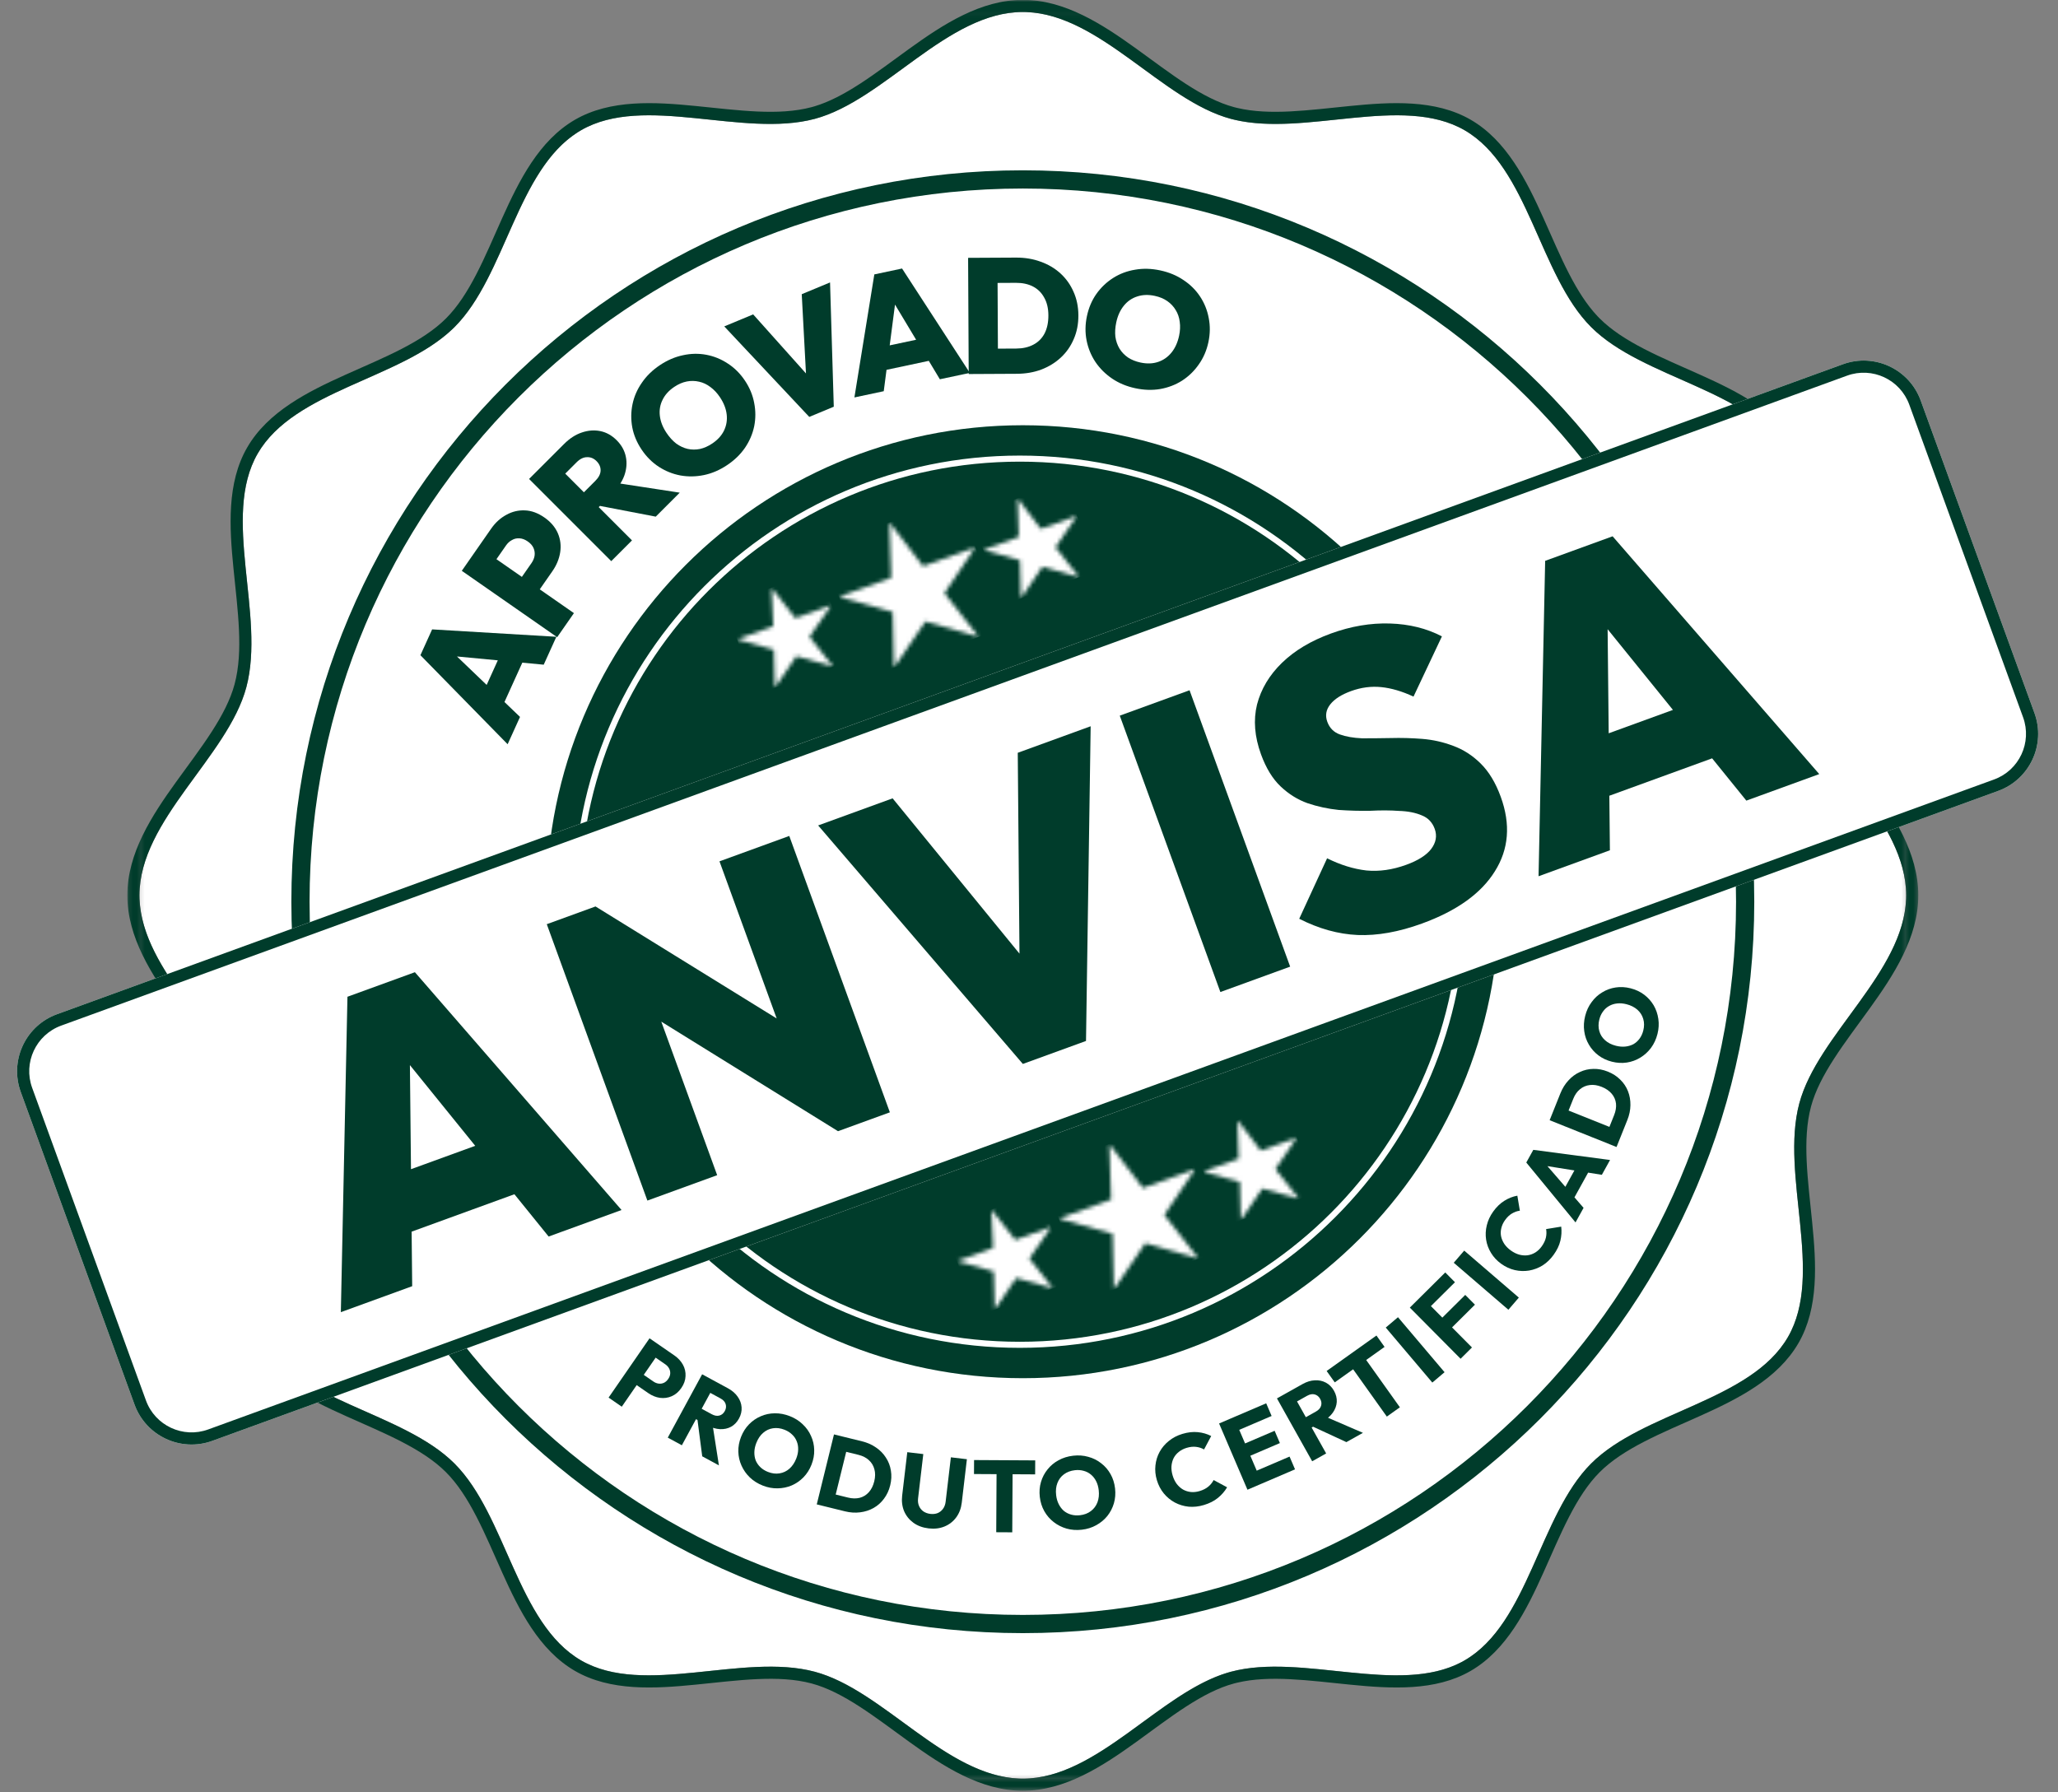 
<svg xmlns="http://www.w3.org/2000/svg" width="519" height="452" viewBox="0 0 519 452" fill="none"><rect x="0" y="0" width="519" height="452" fill="#808080" stroke="none"/><mask id="mask0_2036_1019" style="mask-type:alpha" maskUnits="userSpaceOnUse" x="32" y="-1" width="452" height="453"><path d="M35.211 3.055H480.678V448.522H35.211V3.055Z" fill="black"></path><path d="M480.677 3.053H35.21V448.52H480.677V3.053ZM483.739 451.582H32.148V-0.008H483.739V451.582Z" fill="black"></path></mask><g mask="url(#mask0_2036_1019)"><path d="M453.761 278.268C458.463 260.708 480.709 244.84 480.709 225.797C480.709 206.749 458.463 190.881 453.761 173.31C448.904 155.143 460.107 130.302 450.892 114.386C441.558 98.239 414.353 95.579 401.258 82.479C388.153 69.384 385.487 42.184 369.357 32.846C353.435 23.636 328.6 34.828 310.422 29.976C292.851 25.28 276.994 3.023 257.946 3.023C238.897 3.023 223.03 25.28 205.469 29.976C187.291 34.828 162.45 23.636 146.535 32.846C130.393 42.184 127.728 69.384 114.633 82.479C101.527 95.579 74.322 98.245 64.989 114.386C55.779 130.302 66.977 155.143 62.125 173.321C57.428 190.881 35.172 206.749 35.172 225.797C35.172 244.84 57.428 260.708 62.125 278.279C66.977 296.446 55.779 321.287 64.989 337.203C74.322 353.339 101.527 356.01 114.622 369.11C127.728 382.216 130.393 409.405 146.535 418.754C162.45 427.964 187.291 416.755 205.469 421.613C223.03 426.304 238.897 448.571 257.946 448.571C276.994 448.571 292.851 426.304 310.422 421.613C328.6 416.755 353.435 427.964 369.346 418.754C385.487 409.405 388.153 382.216 401.258 369.11C414.353 356.01 441.558 353.35 450.892 337.208C460.107 321.292 448.904 296.446 453.761 278.268Z" fill="white"></path><path d="M480.708 225.8C480.708 207.049 459.152 191.381 453.994 174.135L453.76 173.313C448.903 155.146 460.107 130.305 450.892 114.389C441.558 98.242 414.352 95.582 401.257 82.482C388.152 69.388 385.487 42.188 369.356 32.849C353.684 23.783 329.373 34.487 311.278 30.195L310.422 29.979C293.125 25.356 277.49 3.718 258.836 3.043L257.945 3.026C238.896 3.026 223.028 25.282 205.468 29.979C187.29 34.831 162.449 23.639 146.533 32.849L145.787 33.299C130.306 43.033 127.523 69.592 114.633 82.482L114.008 83.089C100.681 95.669 74.175 98.5 64.987 114.389C55.778 130.304 66.975 155.146 62.123 173.324C57.427 190.884 35.171 206.752 35.171 225.8L35.187 226.691C35.863 245.34 57.5 260.986 62.123 278.281C66.975 296.449 55.778 321.29 64.987 337.206C74.321 353.342 101.526 356.013 114.621 369.112C127.726 382.218 130.392 409.408 146.533 418.758C162.449 427.967 187.29 416.759 205.468 421.616C222.754 426.234 238.4 447.882 257.054 448.558L257.945 448.574C276.695 448.574 292.353 426.998 309.598 421.849L310.422 421.616C328.315 416.835 352.66 427.621 368.593 419.175L369.344 418.758C385.486 409.408 388.151 382.218 401.257 369.112C414.352 356.012 441.558 353.353 450.892 337.212C460.107 321.296 448.903 296.449 453.76 278.271C458.389 260.986 480.017 245.34 480.692 226.691L480.708 225.8ZM483.77 225.8C483.77 236.434 477.578 245.912 471.481 254.38C468.338 258.747 465.217 262.835 462.527 267.002C459.853 271.143 457.774 275.117 456.717 279.06C454.471 287.466 455.932 297.492 457.006 308.286C458.035 318.633 458.713 329.813 453.541 338.746L453.539 338.744C448.311 347.784 438.241 352.822 428.741 357.095C423.84 359.299 419.069 361.298 414.629 363.592C410.215 365.872 406.375 368.323 403.423 371.277V371.278C400.467 374.234 398.013 378.074 395.732 382.489C393.437 386.929 391.437 391.699 389.232 396.6C384.956 406.1 379.919 416.171 370.88 421.407H370.878C361.948 426.576 350.772 425.897 340.429 424.866C329.976 423.824 320.244 422.419 312.005 424.374L311.211 424.574C307.265 425.628 303.29 427.705 299.148 430.379C294.98 433.07 290.893 436.193 286.527 439.338C278.059 445.438 268.582 451.636 257.945 451.636C247.308 451.636 237.828 445.438 229.359 439.338C224.992 436.193 220.904 433.07 216.737 430.379C212.595 427.705 208.622 425.628 204.679 424.574C196.274 422.328 186.249 423.79 175.456 424.866C165.111 425.897 153.933 426.575 145.001 421.407H144.999C135.96 416.171 130.923 406.1 126.648 396.6C124.442 391.699 122.44 386.929 120.146 382.489C117.865 378.074 115.412 374.234 112.456 371.278V371.277C109.504 368.323 105.663 365.871 101.249 363.59C96.809 361.296 92.039 359.295 87.138 357.09C77.638 352.815 67.565 347.776 62.337 338.738C57.169 329.806 57.846 318.628 58.875 308.285C59.915 297.831 61.318 288.1 59.365 279.865L59.166 279.072C58.111 275.126 56.032 271.15 53.358 267.007C50.668 262.838 47.546 258.749 44.402 254.382C38.304 245.912 32.109 236.434 32.109 225.8C32.109 215.164 38.304 205.685 44.402 197.216C47.547 192.849 50.667 188.76 53.358 184.592C56.032 180.451 58.112 176.476 59.166 172.533C61.409 164.127 59.948 154.103 58.875 143.311C57.846 132.967 57.169 121.788 62.337 112.856C67.565 103.815 77.638 98.778 87.139 94.503C92.041 92.298 96.813 90.298 101.255 88.005C105.671 85.724 109.513 83.27 112.468 80.316C115.42 77.364 117.871 73.525 120.151 69.112C122.444 64.672 124.443 59.901 126.648 55.001C130.922 45.501 135.961 35.429 145.001 30.198C153.933 25.03 165.111 25.705 175.456 26.733C186.248 27.805 196.272 29.265 204.677 27.022L205.417 26.812C209.118 25.705 212.854 23.721 216.737 21.214C220.905 18.523 224.993 15.402 229.36 12.258C237.829 6.16 247.308 -0.035 257.945 -0.035C268.581 -0.035 278.059 6.16 286.527 12.258C290.893 15.402 294.98 18.523 299.148 21.214C303.29 23.888 307.265 25.967 311.211 27.022L312.003 27.221C320.244 29.174 329.978 27.772 340.432 26.733C350.777 25.705 361.954 25.03 370.889 30.198H370.89C379.925 35.429 384.959 45.502 389.233 55.001C391.438 59.901 393.438 64.671 395.732 69.11C397.87 73.248 400.16 76.882 402.873 79.752L403.422 80.316L403.423 80.318C406.375 83.271 410.215 85.723 414.629 88.003C419.069 90.296 423.84 92.297 428.741 94.502C438.241 98.775 448.313 103.812 453.541 112.855L454.009 113.7C458.67 122.486 458.003 133.29 457.006 143.31C455.932 154.101 454.472 164.123 456.717 172.522L456.928 173.262C458.037 176.966 460.02 180.704 462.527 184.588C465.217 188.757 468.338 192.847 471.481 197.214C477.578 205.685 483.77 215.164 483.77 225.8Z" fill="#003C2B"></path></g><path d="M442.403 227.416C442.403 329.292 359.816 411.879 257.94 411.879C156.064 411.879 73.477 329.292 73.477 227.416C73.477 125.54 156.064 42.953 257.94 42.953C359.816 42.953 442.403 125.54 442.403 227.416Z" fill="white"></path><path d="M437.81 227.416C437.81 128.076 357.279 47.545 257.94 47.545C158.6 47.545 78.069 128.076 78.069 227.416C78.069 326.756 158.6 407.286 257.94 407.286V411.879C156.064 411.879 73.477 329.292 73.477 227.416C73.477 125.54 156.064 42.953 257.94 42.953C359.816 42.953 442.403 125.54 442.403 227.416C442.403 329.292 359.816 411.879 257.94 411.879V407.286C357.279 407.286 437.81 326.756 437.81 227.416Z" fill="#003C2B"></path><path d="M378.111 227.415C378.111 293.782 324.31 347.584 257.942 347.584C191.575 347.584 137.773 293.782 137.773 227.415C137.773 161.047 191.575 107.246 257.942 107.246C324.31 107.246 378.111 161.047 378.111 227.415Z" fill="#003C2B"></path><path d="M368.163 227.413C368.163 166.118 318.474 116.429 257.179 116.429C195.884 116.429 146.195 166.118 146.195 227.413C146.195 288.708 195.884 338.397 257.179 338.397V339.928C195.039 339.928 144.664 289.553 144.664 227.413C144.664 165.273 195.039 114.898 257.179 114.898C319.319 114.898 369.694 165.273 369.694 227.413C369.694 289.553 319.319 339.928 257.179 339.928V338.397C318.474 338.397 368.163 288.708 368.163 227.413Z" fill="white"></path><mask id="mask1_2036_1019" style="mask-type:alpha" maskUnits="userSpaceOnUse" x="205" y="124" width="50" height="48"><path d="M205.742 137.68L242.102 124.465L254.405 158.317L218.045 171.531L205.742 137.68Z" fill="black"></path></mask><g mask="url(#mask1_2036_1019)"><mask id="mask2_2036_1019" style="mask-type:alpha" maskUnits="userSpaceOnUse" x="211" y="131" width="36" height="38"><path fill-rule="evenodd" clip-rule="evenodd" d="M224.291 131.726L232.783 142.795L245.982 137.998L238.185 149.603L246.811 160.629L233.382 156.738L225.448 168.393L225.118 154.352L211.552 150.511L224.751 145.714L224.291 131.726Z" fill="black"></path></mask><g mask="url(#mask2_2036_1019)"><path d="M207.008 138.008L218.914 170.768L253.344 158.254L241.438 125.494L207.008 138.008Z" fill="white"></path></g></g><mask id="mask3_2036_1019" style="mask-type:alpha" maskUnits="userSpaceOnUse" x="243" y="120" width="35" height="34"><path d="M243.914 129.473L268.99 120.359L277.648 144.181L252.572 153.294L243.914 129.473Z" fill="black"></path></mask><g mask="url(#mask3_2036_1019)"><mask id="mask4_2036_1019" style="mask-type:alpha" maskUnits="userSpaceOnUse" x="247" y="125" width="26" height="26"><path fill-rule="evenodd" clip-rule="evenodd" d="M256.611 125.678L262.495 133.387L271.609 130.074L266.189 138.043L272.162 145.569L262.885 142.942L257.465 150.911L257.207 141.308L247.935 138.678L256.917 135.414L256.611 125.678Z" fill="black"></path></mask><g mask="url(#mask4_2036_1019)"><path d="M244.773 129.98L252.974 152.543L276.649 143.939L268.448 121.376L244.773 129.98Z" fill="white"></path></g></g><mask id="mask5_2036_1019" style="mask-type:alpha" maskUnits="userSpaceOnUse" x="181" y="143" width="34" height="34"><path d="M181.234 152.258L206.31 143.144L214.968 166.966L189.892 176.079L181.234 152.258Z" fill="black"></path></mask><g mask="url(#mask5_2036_1019)"><mask id="mask6_2036_1019" style="mask-type:alpha" maskUnits="userSpaceOnUse" x="185" y="148" width="26" height="26"><path fill-rule="evenodd" clip-rule="evenodd" d="M194.561 148.235L200.578 155.895L209.697 152.581L204.139 160.6L210.108 168.128L200.836 165.499L195.41 173.47L195.157 163.864L185.88 161.237L194.999 157.923L194.561 148.235Z" fill="black"></path></mask><g mask="url(#mask6_2036_1019)"><path d="M182.719 152.539L190.919 175.102L214.736 166.446L206.536 143.883L182.719 152.539Z" fill="white"></path></g></g><mask id="mask7_2036_1019" style="mask-type:alpha" maskUnits="userSpaceOnUse" x="261" y="281" width="49" height="48"><path d="M261.195 294.488L297.555 281.273L309.858 315.125L273.499 328.34L261.195 294.488Z" fill="black"></path></mask><g mask="url(#mask7_2036_1019)"><mask id="mask8_2036_1019" style="mask-type:alpha" maskUnits="userSpaceOnUse" x="267" y="288" width="36" height="38"><path fill-rule="evenodd" clip-rule="evenodd" d="M279.745 288.539L288.236 299.608L301.435 294.81L293.638 306.416L302.264 317.441L288.835 313.551L280.901 325.206L280.571 311.165L267.005 307.324L280.204 302.527L279.745 288.539Z" fill="black"></path></mask><g mask="url(#mask8_2036_1019)"><path d="M262.461 294.82L274.367 327.58L308.797 315.067L296.891 282.307L262.461 294.82Z" fill="white"></path></g></g><mask id="mask9_2036_1019" style="mask-type:alpha" maskUnits="userSpaceOnUse" x="299" y="277" width="35" height="34"><path d="M299.367 286.281L324.443 277.168L333.101 300.989L308.025 310.103L299.367 286.281Z" fill="black"></path></mask><g mask="url(#mask9_2036_1019)"><mask id="mask10_2036_1019" style="mask-type:alpha" maskUnits="userSpaceOnUse" x="303" y="282" width="25" height="26"><path fill-rule="evenodd" clip-rule="evenodd" d="M312.072 282.487L317.956 290.195L327.07 286.883L321.65 294.852L327.623 302.378L318.346 299.751L312.926 307.72L312.668 298.116L303.396 295.487L312.378 292.223L312.072 282.487Z" fill="black"></path></mask><g mask="url(#mask10_2036_1019)"><path d="M300.234 286.789L308.435 309.352L332.11 300.748L323.909 278.185L300.234 286.789Z" fill="white"></path></g></g><mask id="mask11_2036_1019" style="mask-type:alpha" maskUnits="userSpaceOnUse" x="236" y="299" width="35" height="34"><path d="M236.688 309.066L261.763 299.953L270.421 323.774L245.345 332.888L236.688 309.066Z" fill="black"></path></mask><g mask="url(#mask11_2036_1019)"><mask id="mask12_2036_1019" style="mask-type:alpha" maskUnits="userSpaceOnUse" x="241" y="305" width="25" height="26"><path fill-rule="evenodd" clip-rule="evenodd" d="M250.014 305.044L256.031 312.704L265.15 309.39L259.592 317.409L265.561 324.937L256.289 322.307L250.863 330.278L250.61 320.673L241.333 318.046L250.452 314.731L250.014 305.044Z" fill="black"></path></mask><g mask="url(#mask12_2036_1019)"><path d="M238.172 309.348L246.372 331.911L270.189 323.255L261.989 300.691L238.172 309.348Z" fill="white"></path></g></g><path d="M5.236 275.404C2.344 267.46 6.44 258.675 14.385 255.784L464.755 91.862C472.7 88.971 481.484 93.067 484.376 101.012L513.069 179.845C515.961 187.79 511.864 196.575 503.92 199.466L53.55 363.387C45.605 366.279 36.821 362.183 33.929 354.238L5.236 275.404Z" fill="white"></path><path d="M502.872 196.589L503.919 199.466L53.549 363.387L52.502 360.51L502.872 196.589ZM510.191 180.892L481.498 102.059C479.185 95.703 472.158 92.426 465.802 94.74L15.432 258.661C9.076 260.974 5.799 268.002 8.113 274.357L36.806 353.191C39.119 359.546 46.146 362.823 52.502 360.51L53.549 363.387C45.605 366.279 36.82 362.182 33.929 354.238L5.236 275.404C2.434 267.708 6.191 259.223 13.651 256.071L14.385 255.784L464.755 91.863C472.699 88.971 481.484 93.067 484.375 101.012L513.068 179.845C515.96 187.79 511.864 196.574 503.919 199.466L502.872 196.589C509.228 194.276 512.505 187.248 510.191 180.892Z" fill="#003C2B"></path><path d="M388.003 220.99L389.669 141.445L406.678 135.254L458.79 195.226L440.405 201.918L398.924 150.658L405.314 148.332L405.995 214.442L388.003 220.99ZM399.985 202.823L394.904 188.863L433.345 174.871L438.426 188.832L399.985 202.823Z" fill="#003C2B"></path><path d="M358.593 232.92C352.759 235.043 347.358 236.007 342.388 235.811C337.483 235.592 332.57 234.226 327.647 231.713L334.677 216.462C338.032 218.135 341.337 219.159 344.591 219.534C347.821 219.842 351.173 219.365 354.646 218.1C357.596 217.027 359.678 215.712 360.893 214.157C362.15 212.512 362.457 210.804 361.813 209.034C361.216 207.396 360.137 206.267 358.576 205.648C356.99 204.963 355.072 204.585 352.819 204.514C350.608 204.354 348.192 204.343 345.57 204.481C342.989 204.529 340.329 204.458 337.587 204.268C334.888 203.989 332.269 203.421 329.73 202.563C327.257 201.682 325.001 200.277 322.962 198.346C320.923 196.416 319.272 193.714 318.008 190.24C316.385 185.784 316.05 181.6 317.003 177.691C318.021 173.758 320.12 170.247 323.301 167.159C326.483 164.072 330.597 161.609 335.644 159.772C340.69 157.935 345.654 157.094 350.535 157.247C355.415 157.401 359.781 158.484 363.631 160.497L356.466 175.686C353.606 174.352 350.903 173.554 348.358 173.293C345.814 173.031 343.263 173.366 340.707 174.296C338.282 175.179 336.536 176.297 335.47 177.65C334.404 179.003 334.157 180.466 334.729 182.039C335.302 183.612 336.357 184.675 337.895 185.229C339.432 185.783 341.295 186.107 343.482 186.202C345.71 186.207 348.115 186.185 350.695 186.137C353.341 186.065 356.002 186.135 358.677 186.349C361.353 186.563 363.939 187.143 366.437 188.09C368.999 189.013 371.324 190.505 373.41 192.566C375.496 194.627 377.184 197.428 378.472 200.967C381.001 207.914 380.499 214.184 376.967 219.774C373.5 225.341 367.376 229.723 358.593 232.92Z" fill="#003C2B"></path><path d="M307.761 250.193L282.391 180.488L299.989 174.083L325.36 243.788L307.761 250.193Z" fill="#003C2B"></path><path d="M257.949 268.327L206.328 208.176L225.106 201.341L265.273 250.519L257.211 253.453L256.665 189.855L275.05 183.163L273.876 262.53L257.949 268.327Z" fill="#003C2B"></path><path d="M163.261 302.787L137.891 233.082L150.18 228.609L160.678 240.932L180.86 296.382L163.261 302.787ZM211.337 285.289L151.813 248.39L150.18 228.609L209.803 265.472L211.337 285.289ZM211.337 285.289L201.483 272.286L181.444 217.23L199.042 210.825L224.413 280.53L211.337 285.289Z" fill="#003C2B"></path><path d="M85.957 330.928L87.623 251.382L104.631 245.192L156.743 305.164L138.358 311.855L96.877 260.595L103.267 258.269L103.948 324.379L85.957 330.928ZM97.938 312.761L92.857 298.8L131.298 284.809L136.379 298.769L97.938 312.761Z" fill="#003C2B"></path><path d="M286.321 97.917C284.111 97.444 282.158 96.632 280.46 95.479C278.762 94.327 277.357 92.927 276.244 91.28C275.158 89.639 274.417 87.832 274.022 85.86C273.633 83.86 273.663 81.81 274.113 79.708C274.562 77.606 275.355 75.747 276.49 74.13C277.657 72.492 279.072 71.146 280.735 70.093C282.397 69.04 284.236 68.348 286.251 68.019C288.271 67.662 290.386 67.72 292.596 68.193C294.805 68.665 296.759 69.478 298.457 70.63C300.16 71.755 301.555 73.139 302.641 74.78C303.727 76.421 304.454 78.225 304.822 80.192C305.217 82.165 305.19 84.201 304.74 86.303C304.291 88.405 303.482 90.275 302.314 91.913C301.174 93.557 299.769 94.919 298.101 95.999C296.438 97.052 294.597 97.757 292.576 98.114C290.588 98.449 288.503 98.384 286.321 97.917ZM287.623 91.433C289.24 91.778 290.716 91.728 292.052 91.281C293.387 90.834 294.514 90.047 295.431 88.919C296.349 87.791 296.989 86.378 297.353 84.68C297.618 83.441 297.671 82.269 297.513 81.164C297.382 80.065 297.044 79.077 296.499 78.2C295.96 77.296 295.248 76.537 294.365 75.926C293.481 75.314 292.433 74.879 291.221 74.619C289.604 74.273 288.128 74.324 286.793 74.77C285.463 75.191 284.339 75.965 283.422 77.093C282.504 78.221 281.866 79.62 281.509 81.29C281.232 82.584 281.157 83.793 281.282 84.919C281.44 86.024 281.789 87.028 282.328 87.933C282.873 88.81 283.587 89.555 284.471 90.166C285.36 90.751 286.411 91.173 287.623 91.433Z" fill="#003C2B"></path><path d="M249.295 94.306L249.263 87.941L256.289 87.905C257.942 87.897 259.373 87.573 260.583 86.933C261.819 86.293 262.765 85.351 263.42 84.108C264.075 82.837 264.398 81.306 264.388 79.515C264.379 77.751 264.027 76.265 263.332 75.056C262.665 73.82 261.723 72.888 260.507 72.26C259.292 71.632 257.857 71.323 256.204 71.331L248.847 71.369L248.814 65.004L256.213 64.966C258.472 64.955 260.554 65.302 262.459 66.009C264.364 66.688 266.022 67.671 267.434 68.959C268.846 70.247 269.942 71.784 270.723 73.572C271.531 75.359 271.941 77.34 271.952 79.517C271.964 81.721 271.574 83.721 270.784 85.516C270.022 87.311 268.942 88.86 267.543 90.162C266.144 91.465 264.496 92.479 262.599 93.205C260.729 93.903 258.677 94.258 256.446 94.27L249.295 94.306ZM244.294 94.332L244.144 65.028L251.542 64.99L251.692 94.294L244.294 94.332Z" fill="#003C2B"></path><path d="M215.47 100.234L220.493 69.206L227.487 67.719L244.579 94.044L237.019 95.652L223.607 73.319L226.235 72.76L222.869 98.661L215.47 100.234ZM221.156 93.785L219.935 88.044L235.743 84.683L236.963 90.424L221.156 93.785Z" fill="#003C2B"></path><path d="M204.086 105.144L182.648 82.319L189.937 79.289L206.661 97.986L203.531 99.287L202.189 74.197L209.326 71.23L210.269 102.574L204.086 105.144Z" fill="#003C2B"></path><path d="M183.367 117.302C181.489 118.558 179.546 119.394 177.536 119.81C175.527 120.225 173.544 120.259 171.587 119.91C169.653 119.546 167.841 118.819 166.15 117.729C164.444 116.615 162.994 115.166 161.799 113.379C160.604 111.592 159.822 109.729 159.452 107.788C159.09 105.81 159.11 103.857 159.512 101.93C159.914 100.004 160.699 98.203 161.866 96.528C163.017 94.829 164.532 93.352 166.41 92.096C168.288 90.84 170.232 90.004 172.241 89.588C174.235 89.15 176.199 89.113 178.133 89.477C180.067 89.841 181.868 90.575 183.536 91.681C185.227 92.771 186.669 94.21 187.864 95.996C189.059 97.783 189.837 99.666 190.199 101.644C190.585 103.608 190.584 105.564 190.197 107.514C189.794 109.44 189.018 111.253 187.866 112.951C186.722 114.611 185.223 116.061 183.367 117.302ZM179.622 111.851C180.997 110.932 181.988 109.838 182.598 108.568C183.207 107.299 183.427 105.942 183.257 104.498C183.087 103.053 182.519 101.61 181.554 100.167C180.849 99.113 180.046 98.259 179.143 97.603C178.263 96.931 177.318 96.486 176.309 96.266C175.285 96.023 174.246 96.005 173.191 96.213C172.137 96.421 171.094 96.869 170.064 97.559C168.689 98.478 167.698 99.572 167.088 100.842C166.463 102.088 166.236 103.434 166.406 104.878C166.576 106.322 167.136 107.754 168.086 109.174C168.821 110.274 169.637 111.17 170.532 111.864C171.435 112.52 172.398 112.97 173.423 113.213C174.432 113.433 175.463 113.439 176.518 113.231C177.557 113 178.592 112.54 179.622 111.851Z" fill="#003C2B"></path><path d="M149.91 128.98L146.17 125.239L150.116 121.294C150.974 120.437 151.422 119.579 151.461 118.722C151.5 117.826 151.159 117.017 150.439 116.296C149.737 115.595 148.938 115.263 148.042 115.302C147.146 115.302 146.269 115.73 145.412 116.588L141.465 120.532L137.579 116.645L142.256 111.969C143.659 110.567 145.15 109.603 146.728 109.077C148.326 108.531 149.885 108.415 151.404 108.727C152.924 109.039 154.298 109.809 155.525 111.036C156.752 112.264 157.521 113.657 157.833 115.216C158.144 116.736 158.017 118.304 157.452 119.922C156.867 121.519 155.844 123.048 154.383 124.509L149.91 128.98ZM154.146 141.519L133.428 120.794L138.661 115.564L159.378 136.289L154.146 141.519ZM165.371 130.298L150.466 127.431L154.032 121.587L171.421 124.249L165.371 130.298Z" fill="#003C2B"></path><path d="M135.247 149.888L130.736 146.747L134.042 141.998C134.451 141.41 134.708 140.8 134.813 140.168C134.91 139.497 134.824 138.85 134.554 138.225C134.284 137.6 133.798 137.044 133.097 136.556C132.396 136.068 131.706 135.806 131.026 135.769C130.324 135.717 129.686 135.86 129.114 136.201C128.535 136.502 128.04 136.947 127.631 137.535L124.325 142.284L119.813 139.143L123.852 133.343C124.922 131.805 126.207 130.635 127.706 129.832C129.182 129.013 130.749 128.643 132.406 128.722C134.041 128.786 135.672 129.385 137.3 130.518C138.883 131.62 140.011 132.942 140.683 134.485C141.333 136.011 141.53 137.609 141.274 139.278C141.019 140.947 140.356 142.55 139.286 144.088L135.247 149.888ZM140.51 160.703L116.46 143.96L120.687 137.888L144.737 154.631L140.51 160.703Z" fill="#003C2B"></path><path d="M128.019 187.698L106.024 165.244L108.977 158.732L140.309 160.596L137.117 167.635L111.183 165.178L112.292 162.731L131.142 180.81L128.019 187.698ZM126.202 179.296L120.856 176.872L127.531 162.153L132.876 164.577L126.202 179.296Z" fill="#003C2B"></path><path d="M159.779 348.786L161.564 346.202L164.784 348.425C165.193 348.708 165.626 348.881 166.082 348.946C166.538 349.01 166.977 348.949 167.399 348.76C167.821 348.572 168.193 348.245 168.514 347.779C168.826 347.327 168.996 346.87 169.022 346.409C169.049 345.948 168.951 345.515 168.729 345.112C168.507 344.708 168.192 344.365 167.782 344.082L164.562 341.859L166.347 339.275L170.054 341.834C171 342.488 171.723 343.268 172.222 344.176C172.721 345.084 172.941 346.049 172.882 347.072C172.846 348.09 172.492 349.086 171.819 350.061C171.146 351.035 170.335 351.726 169.386 352.134C168.46 352.538 167.48 352.675 166.444 352.543C165.419 352.398 164.432 351.999 163.486 351.346L159.779 348.786ZM153.478 352.475L163.805 337.52L167.13 339.816L156.804 354.771L153.478 352.475Z" fill="#003C2B"></path><path d="M174.691 357.461L176.115 354.836L179.486 356.665C180.195 357.05 180.836 357.163 181.41 357.006C181.999 356.857 182.461 356.473 182.796 355.855C183.107 355.281 183.176 354.704 183.004 354.122C182.831 353.54 182.391 353.057 181.682 352.673L178.288 350.831L179.785 348.071L183.587 350.133C184.643 350.706 185.46 351.413 186.038 352.254C186.625 353.08 186.952 353.97 187.02 354.925C187.088 355.879 186.872 356.816 186.373 357.737C185.866 358.672 185.193 359.371 184.356 359.835C183.527 360.283 182.599 360.482 181.572 360.433C180.544 360.383 179.48 360.059 178.379 359.462L174.691 357.461ZM168.403 362.572L177.07 346.598L180.623 348.525L171.956 364.499L168.403 362.572ZM177.092 367.286L175.846 357.707L179.583 358.592L181.3 369.569L177.092 367.286Z" fill="#003C2B"></path><path d="M192.368 374.667C191.09 374.164 189.996 373.475 189.086 372.601C188.192 371.733 187.495 370.739 186.995 369.62C186.494 368.501 186.228 367.327 186.195 366.097C186.169 364.851 186.398 363.613 186.882 362.384C187.372 361.138 188.048 360.076 188.91 359.198C189.772 358.32 190.756 357.647 191.862 357.178C192.975 356.694 194.151 356.447 195.39 356.437C196.652 356.417 197.922 356.658 199.2 357.161C200.461 357.657 201.539 358.339 202.433 359.207C203.349 360.066 204.05 361.051 204.534 362.164C205.041 363.267 205.307 364.441 205.333 365.687C205.366 366.917 205.137 368.155 204.647 369.401C204.163 370.63 203.487 371.692 202.619 372.586C201.757 373.464 200.77 374.146 199.657 374.63C198.551 375.098 197.367 375.342 196.105 375.362C194.859 375.389 193.613 375.157 192.368 374.667ZM193.667 371.222C194.673 371.618 195.64 371.74 196.566 371.588C197.509 371.443 198.345 371.052 199.074 370.417C199.81 369.766 200.385 368.913 200.8 367.859C201.114 367.061 201.277 366.295 201.288 365.562C201.307 364.813 201.183 364.119 200.918 363.48C200.659 362.825 200.266 362.255 199.737 361.771C199.231 361.276 198.602 360.881 197.852 360.586C196.846 360.19 195.872 360.065 194.929 360.211C194.009 360.347 193.184 360.732 192.455 361.367C191.732 361.986 191.159 362.831 190.739 363.901C190.424 364.7 190.258 365.473 190.24 366.222C190.222 366.971 190.334 367.67 190.577 368.319C190.842 368.958 191.236 369.528 191.758 370.028C192.28 370.529 192.917 370.927 193.667 371.222Z" fill="#003C2B"></path><path d="M208.626 380.061L209.475 376.612L213.849 377.688C214.916 377.951 215.9 377.972 216.803 377.753C217.709 377.516 218.48 377.043 219.114 376.333C219.748 375.623 220.203 374.71 220.477 373.594C220.752 372.477 220.763 371.464 220.51 370.553C220.274 369.647 219.809 368.878 219.116 368.248C218.439 367.622 217.568 367.178 216.501 366.915L212.002 365.808L212.845 362.383L217.394 363.503C218.727 363.831 219.899 364.349 220.909 365.057C221.939 365.753 222.773 366.603 223.409 367.608C224.066 368.601 224.486 369.694 224.67 370.888C224.874 372.069 224.816 373.31 224.496 374.609C224.18 375.892 223.655 377.018 222.922 377.987C222.206 378.959 221.334 379.734 220.308 380.312C219.282 380.89 218.149 381.257 216.91 381.411C215.686 381.569 214.417 381.487 213.1 381.163L208.626 380.061ZM205.976 379.409L210.32 361.762L214.245 362.728L209.901 380.375L205.976 379.409Z" fill="#003C2B"></path><path d="M234.185 385.462C232.702 385.287 231.427 384.817 230.36 384.052C229.309 383.288 228.525 382.315 228.008 381.13C227.51 379.931 227.346 378.616 227.514 377.184L228.805 366.242L232.844 366.719L231.527 377.89C231.442 378.606 231.522 379.246 231.767 379.811C232.011 380.375 232.381 380.834 232.875 381.186C233.388 381.523 233.968 381.729 234.616 381.806C235.298 381.886 235.91 381.82 236.454 381.608C236.999 381.378 237.447 381.025 237.797 380.548C238.166 380.056 238.393 379.452 238.477 378.736L239.798 367.538L243.837 368.015L242.544 378.982C242.375 380.414 241.91 381.646 241.149 382.68C240.387 383.713 239.407 384.479 238.208 384.977C237.009 385.475 235.668 385.636 234.185 385.462Z" fill="#003C2B"></path><path d="M251.237 386.432L251.336 368.516L255.377 368.538L255.278 386.454L251.237 386.432ZM245.629 371.753L245.648 368.227L261.068 368.312L261.048 371.839L245.629 371.753Z" fill="#003C2B"></path><path d="M272.837 385.794C271.473 385.95 270.184 385.856 268.97 385.512C267.773 385.166 266.691 384.616 265.723 383.863C264.756 383.111 263.969 382.199 263.363 381.128C262.754 380.041 262.375 378.841 262.224 377.528C262.071 376.198 262.169 374.943 262.518 373.763C262.866 372.583 263.418 371.526 264.175 370.593C264.93 369.643 265.852 368.872 266.941 368.281C268.046 367.67 269.28 367.287 270.644 367.13C271.991 366.976 273.263 367.072 274.46 367.418C275.672 367.745 276.754 368.286 277.704 369.041C278.669 369.777 279.456 370.688 280.065 371.776C280.671 372.846 281.051 374.047 281.203 375.376C281.354 376.689 281.256 377.944 280.91 379.141C280.561 380.321 280.01 381.387 279.255 382.337C278.498 383.27 277.568 384.042 276.463 384.652C275.376 385.261 274.167 385.641 272.837 385.794ZM272.366 382.142C273.441 382.019 274.351 381.673 275.097 381.104C275.861 380.532 276.416 379.795 276.761 378.892C277.105 377.971 277.212 376.949 277.083 375.823C276.985 374.971 276.769 374.218 276.435 373.566C276.099 372.896 275.664 372.341 275.13 371.901C274.594 371.445 273.979 371.127 273.285 370.947C272.605 370.749 271.865 370.695 271.064 370.787C269.99 370.911 269.071 371.258 268.307 371.829C267.559 372.381 267.012 373.109 266.666 374.013C266.319 374.899 266.21 375.913 266.342 377.055C266.439 377.908 266.656 378.669 266.992 379.339C267.328 380.008 267.756 380.573 268.275 381.031C268.809 381.471 269.424 381.789 270.12 381.986C270.816 382.182 271.565 382.234 272.366 382.142Z" fill="#003C2B"></path><path d="M303.597 379.571C302.298 379.96 301.023 380.1 299.772 379.991C298.533 379.861 297.371 379.51 296.286 378.939C295.218 378.363 294.291 377.602 293.506 376.655C292.716 375.691 292.131 374.577 291.752 373.311C291.373 372.045 291.251 370.801 291.386 369.578C291.516 368.338 291.872 367.193 292.452 366.141C293.033 365.089 293.808 364.176 294.776 363.403C295.756 362.607 296.896 362.015 298.194 361.626C299.575 361.213 300.866 361.068 302.068 361.191C303.286 361.31 304.413 361.635 305.45 362.167L303.644 365.556C303.036 365.201 302.362 364.982 301.62 364.9C300.895 364.812 300.105 364.896 299.251 365.153C298.494 365.379 297.835 365.72 297.273 366.175C296.722 366.609 296.288 367.133 295.97 367.748C295.669 368.357 295.488 369.039 295.427 369.791C295.382 370.539 295.481 371.316 295.722 372.121C295.968 372.943 296.316 373.655 296.764 374.255C297.229 374.85 297.755 375.319 298.341 375.663C298.945 376.002 299.598 376.209 300.301 376.285C301.021 376.356 301.759 376.279 302.516 376.052C303.403 375.786 304.134 375.415 304.708 374.938C305.282 374.462 305.733 373.906 306.062 373.27L309.459 375.101C308.852 376.124 308.073 377.021 307.121 377.79C306.185 378.554 305.01 379.147 303.597 379.571Z" fill="#003C2B"></path><path d="M314.591 375.711L307.437 359.004L311.153 357.413L318.307 374.12L314.591 375.711ZM317.431 374.495L316.053 371.276L325.211 367.355L326.589 370.573L317.431 374.495ZM314.442 367.514L313.114 364.414L321.444 360.847L322.772 363.947L314.442 367.514ZM311.645 360.983L310.277 357.788L319.317 353.917L320.685 357.112L311.645 360.983Z" fill="#003C2B"></path><path d="M329.947 360.49L328.488 357.885L331.834 356.011C332.538 355.617 332.976 355.135 333.149 354.566C333.337 353.989 333.259 353.393 332.915 352.779C332.597 352.21 332.145 351.843 331.561 351.679C330.977 351.514 330.334 351.629 329.63 352.023L326.261 353.91L324.726 351.17L328.499 349.057C329.547 348.469 330.581 348.156 331.601 348.116C332.613 348.06 333.541 348.259 334.384 348.711C335.227 349.163 335.905 349.846 336.416 350.759C336.936 351.687 337.169 352.629 337.114 353.584C337.05 354.525 336.723 355.416 336.133 356.258C335.543 357.1 334.701 357.828 333.608 358.44L329.947 360.49ZM330.913 368.536L322.031 352.68L325.557 350.705L334.439 366.56L330.913 368.536ZM339.537 363.705L330.772 359.645L333.515 356.957L343.714 361.365L339.537 363.705Z" fill="#003C2B"></path><path d="M349.74 357.267L339.345 342.675L342.637 340.33L353.032 354.923L349.74 357.267ZM336.608 348.638L334.562 345.766L347.121 336.82L349.168 339.692L336.608 348.638Z" fill="#003C2B"></path><path d="M361.214 348.685L349.469 334.816L352.553 332.204L364.298 346.073L361.214 348.685Z" fill="#003C2B"></path><path d="M368.341 342.681L355.539 329.781L358.408 326.934L371.21 339.834L368.341 342.681ZM365.511 335.444L363.063 332.977L369.513 326.576L371.961 329.043L365.511 335.444ZM360.18 330.072L357.732 327.605L364.474 320.914L366.922 323.381L360.18 330.072Z" fill="#003C2B"></path><path d="M380.395 330.32L366.617 318.469L369.253 315.405L383.031 327.256L380.395 330.32Z" fill="#003C2B"></path><path d="M391.797 316.475C391.005 317.576 390.08 318.464 389.022 319.14C387.96 319.793 386.825 320.223 385.618 320.433C384.42 320.628 383.221 320.589 382.021 320.317C380.807 320.036 379.664 319.509 378.592 318.737C377.519 317.965 376.664 317.053 376.025 316.001C375.373 314.939 374.956 313.815 374.775 312.627C374.594 311.439 374.651 310.243 374.947 309.04C375.238 307.812 375.78 306.648 376.572 305.547C377.415 304.377 378.35 303.475 379.377 302.841C380.415 302.192 381.507 301.762 382.653 301.551L383.288 305.339C382.59 305.428 381.922 305.666 381.284 306.053C380.656 306.425 380.081 306.974 379.56 307.698C379.099 308.339 378.784 309.011 378.616 309.714C378.444 310.394 378.419 311.074 378.542 311.755C378.676 312.422 378.948 313.072 379.358 313.706C379.779 314.326 380.33 314.882 381.013 315.373C381.709 315.874 382.418 316.226 383.14 316.428C383.871 316.617 384.574 316.668 385.249 316.583C385.933 316.484 386.578 316.25 387.182 315.881C387.795 315.498 388.333 314.986 388.794 314.346C389.336 313.593 389.688 312.854 389.853 312.126C390.017 311.398 390.036 310.682 389.909 309.978L393.717 309.357C393.861 310.539 393.789 311.725 393.504 312.915C393.228 314.091 392.659 315.278 391.797 316.475Z" fill="#003C2B"></path><path d="M397.325 308.296L384.91 293.193L386.68 289.994L406.034 292.55L403.966 296.29L388.124 293.764L388.835 292.48L399.356 304.624L397.325 308.296ZM396.423 303.12L393.54 301.525L398.336 292.852L401.22 294.447L396.423 303.12Z" fill="#003C2B"></path><path d="M408.683 286.742L405.385 285.421L407.06 281.239C407.468 280.219 407.626 279.247 407.534 278.323C407.426 277.393 407.064 276.564 406.449 275.837C405.835 275.11 404.994 274.533 403.926 274.106C402.859 273.679 401.856 273.527 400.919 273.651C399.989 273.759 399.163 274.112 398.443 274.711C397.729 275.294 397.168 276.095 396.76 277.115L395.037 281.417L391.763 280.106L393.505 275.756C394.015 274.482 394.691 273.394 395.533 272.492C396.365 271.568 397.323 270.861 398.406 270.371C399.48 269.858 400.621 269.594 401.829 269.578C403.027 269.541 404.248 269.77 405.49 270.268C406.717 270.759 407.759 271.435 408.616 272.296C409.479 273.141 410.126 274.111 410.556 275.208C410.986 276.304 411.191 277.477 411.171 278.726C411.158 279.959 410.9 281.205 410.396 282.464L408.683 286.742ZM407.669 289.275L390.797 282.52L392.299 278.768L409.171 285.523L407.669 289.275Z" fill="#003C2B"></path><path d="M417.993 260.762C417.657 262.093 417.113 263.266 416.361 264.279C415.614 265.276 414.717 266.094 413.67 266.733C412.624 267.371 411.493 267.784 410.277 267.973C409.045 268.157 407.788 268.087 406.507 267.764C405.209 267.436 404.07 266.9 403.089 266.157C402.109 265.414 401.316 264.523 400.711 263.485C400.089 262.443 399.694 261.308 399.527 260.08C399.347 258.83 399.425 257.54 399.761 256.209C400.093 254.895 400.633 253.739 401.38 252.742C402.116 251.724 403.004 250.904 404.046 250.282C405.076 249.64 406.207 249.226 407.439 249.042C408.655 248.854 409.912 248.923 411.21 249.251C412.491 249.575 413.63 250.11 414.627 250.858C415.608 251.601 416.409 252.494 417.031 253.536C417.636 254.574 418.028 255.717 418.209 256.967C418.393 258.199 418.321 259.464 417.993 260.762ZM414.412 259.91C414.676 258.862 414.675 257.888 414.406 256.988C414.142 256.072 413.649 255.292 412.926 254.65C412.187 254.003 411.268 253.541 410.17 253.263C409.338 253.053 408.558 252.989 407.829 253.07C407.084 253.147 406.411 253.358 405.811 253.702C405.194 254.042 404.679 254.504 404.265 255.09C403.839 255.655 403.528 256.329 403.33 257.111C403.065 258.159 403.065 259.141 403.329 260.058C403.581 260.953 404.068 261.722 404.791 262.365C405.497 263.004 406.407 263.464 407.522 263.746C408.354 263.956 409.142 264.022 409.888 263.945C410.633 263.868 411.312 263.667 411.924 263.344C412.525 263 413.04 262.538 413.47 261.956C413.9 261.374 414.214 260.692 414.412 259.91Z" fill="#003C2B"></path></svg>